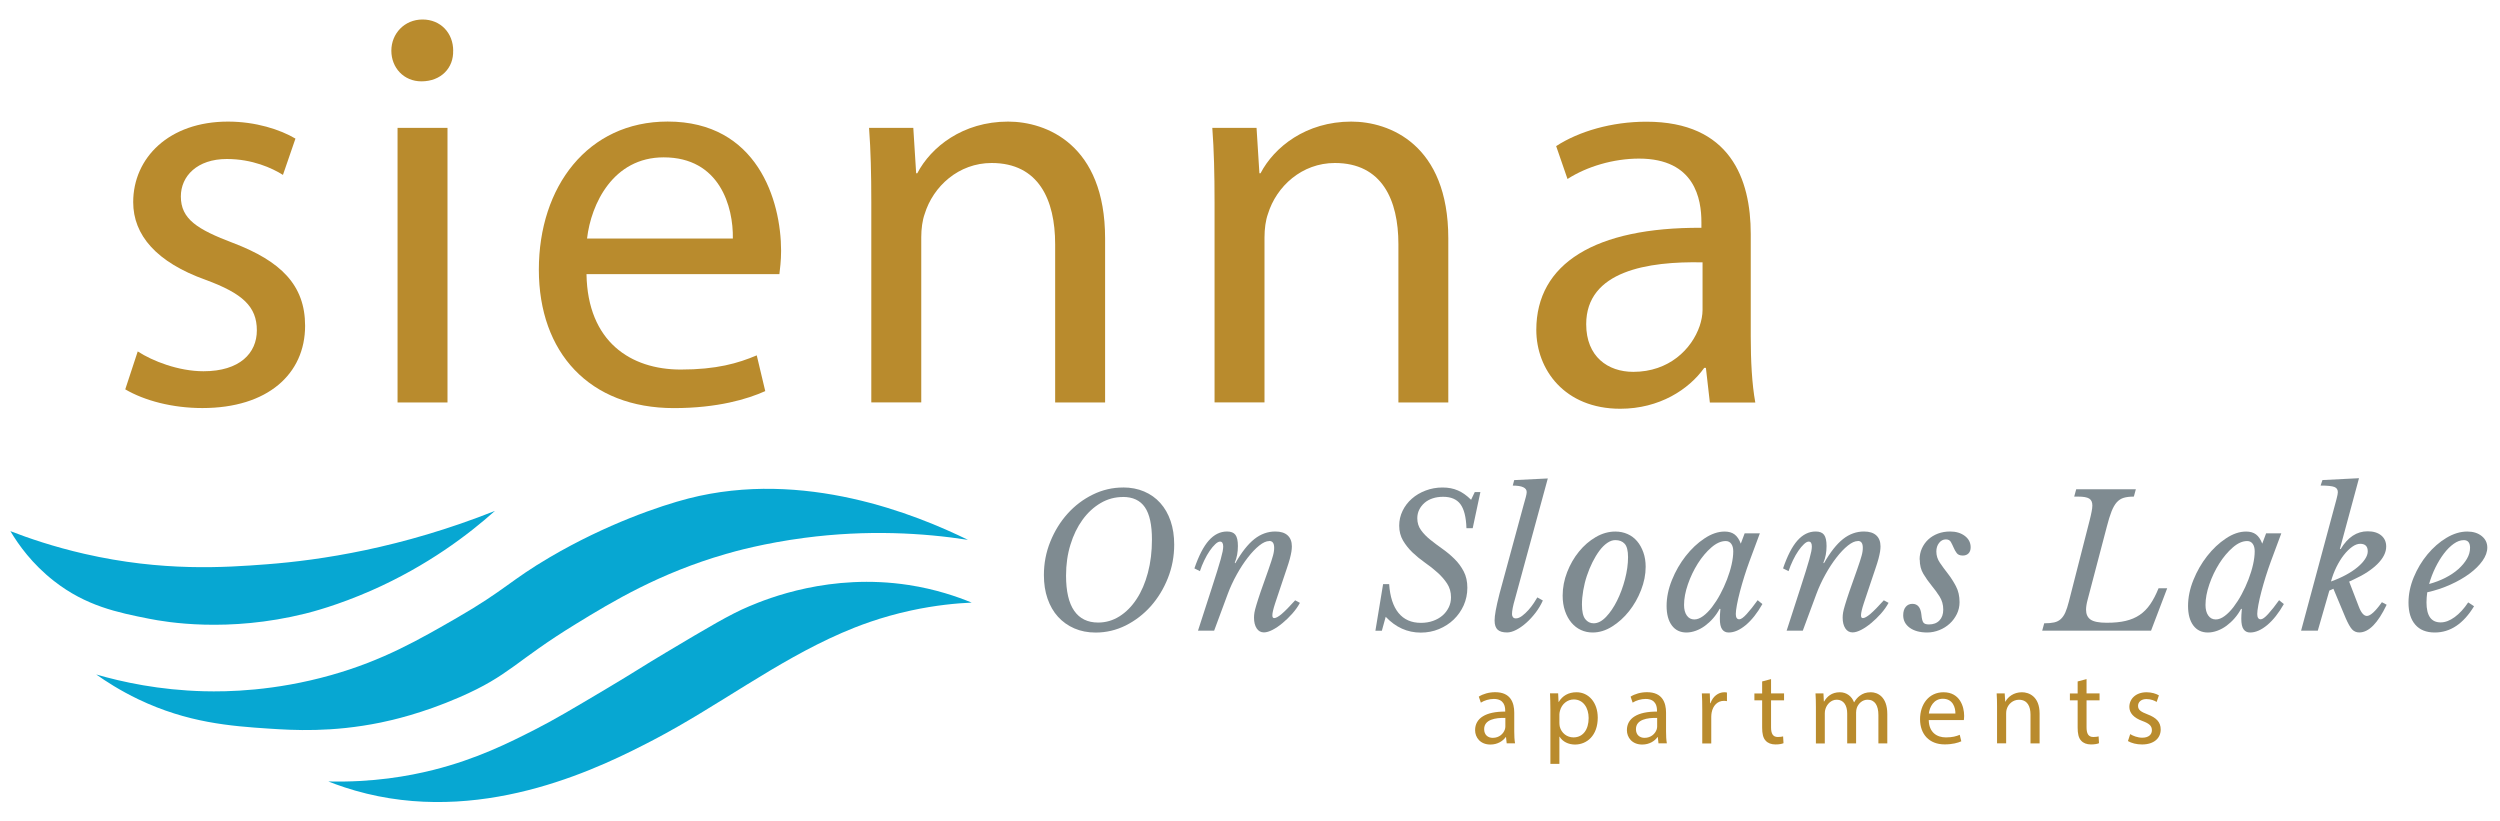 <?xml version="1.0" encoding="UTF-8"?>
<svg id="logos" xmlns="http://www.w3.org/2000/svg" viewBox="0 0 500 164.25">
  <defs>
    <style>
      .cls-1 {
        fill: #7f8b91;
      }

      .cls-2 {
        fill: #b98b2d;
      }

      .cls-3 {
        fill: #07a7d2;
      }
    </style>
  </defs>
  <g>
    <path class="cls-2" d="M27.54,70.28c2.95,1.93,8.17,3.97,13.16,3.97,7.26,0,10.67-3.63,10.67-8.17,0-4.77-2.84-7.38-10.21-10.1-9.87-3.52-14.52-8.96-14.52-15.55,0-8.85,7.15-16.11,18.95-16.11,5.56,0,10.44,1.59,13.5,3.4l-2.5,7.26c-2.16-1.36-6.13-3.18-11.23-3.18-5.9,0-9.19,3.4-9.19,7.49,0,4.54,3.29,6.58,10.44,9.3,9.53,3.63,14.41,8.4,14.41,16.57,0,9.64-7.49,16.45-20.54,16.45-6.01,0-11.57-1.48-15.43-3.74l2.5-7.6Z"/>
    <path class="cls-2" d="M90.63,10.14c.11,3.4-2.38,6.13-6.35,6.13-3.52,0-6.01-2.72-6.01-6.13s2.61-6.24,6.24-6.24,6.13,2.72,6.13,6.24ZM79.51,80.5V25.57h9.99v54.92h-9.99Z"/>
    <path class="cls-2" d="M117.3,54.85c.23,13.5,8.85,19.06,18.84,19.06,7.15,0,11.46-1.25,15.21-2.84l1.7,7.15c-3.52,1.59-9.53,3.4-18.27,3.4-16.91,0-27.01-11.12-27.01-27.69s9.76-29.62,25.76-29.62c17.93,0,22.69,15.77,22.69,25.87,0,2.04-.23,3.63-.34,4.65h-38.58ZM146.57,47.7c.11-6.35-2.61-16.23-13.84-16.23-10.1,0-14.52,9.3-15.32,16.23h29.16Z"/>
    <path class="cls-2" d="M174.26,40.44c0-5.67-.11-10.33-.45-14.87h8.85l.57,9.08h.23c2.72-5.22,9.08-10.33,18.16-10.33,7.6,0,19.4,4.54,19.4,23.38v32.79h-9.99v-31.66c0-8.85-3.29-16.23-12.71-16.23-6.58,0-11.69,4.65-13.39,10.21-.45,1.25-.68,2.95-.68,4.65v33.02h-9.99v-40.06Z"/>
    <path class="cls-2" d="M242.91,40.44c0-5.67-.11-10.33-.45-14.87h8.85l.57,9.08h.23c2.72-5.22,9.08-10.33,18.15-10.33,7.6,0,19.4,4.54,19.4,23.38v32.79h-9.98v-31.66c0-8.85-3.29-16.23-12.71-16.23-6.58,0-11.69,4.65-13.39,10.21-.45,1.25-.68,2.95-.68,4.65v33.02h-9.99v-40.06Z"/>
    <path class="cls-2" d="M341.97,80.5l-.79-6.92h-.34c-3.06,4.31-8.96,8.17-16.79,8.17-11.12,0-16.79-7.83-16.79-15.77,0-13.28,11.8-20.54,33.02-20.42v-1.13c0-4.54-1.25-12.71-12.48-12.71-5.11,0-10.44,1.59-14.3,4.08l-2.27-6.58c4.54-2.95,11.12-4.88,18.04-4.88,16.79,0,20.88,11.46,20.88,22.47v20.54c0,4.77.23,9.42.91,13.16h-9.08ZM340.5,52.47c-10.89-.23-23.26,1.7-23.26,12.37,0,6.47,4.31,9.53,9.42,9.53,7.15,0,11.69-4.54,13.28-9.19.34-1.02.57-2.16.57-3.18v-9.53Z"/>
  </g>
  <g>
    <path class="cls-2" d="M301.34,148.68l-.14-1.26h-.06c-.56.79-1.63,1.49-3.06,1.49-2.03,0-3.06-1.43-3.06-2.87,0-2.42,2.15-3.74,6.02-3.72v-.21c0-.83-.23-2.32-2.27-2.32-.93,0-1.9.29-2.6.74l-.41-1.2c.83-.54,2.03-.89,3.29-.89,3.06,0,3.8,2.09,3.8,4.09v3.74c0,.87.04,1.72.16,2.4h-1.65ZM301.07,143.58c-1.98-.04-4.24.31-4.24,2.25,0,1.18.79,1.74,1.72,1.74,1.3,0,2.13-.83,2.42-1.67.06-.19.1-.39.1-.58v-1.74Z"/>
    <path class="cls-2" d="M310.08,141.94c0-1.28-.04-2.32-.08-3.27h1.63l.08,1.72h.04c.74-1.22,1.92-1.94,3.56-1.94,2.42,0,4.24,2.05,4.24,5.08,0,3.6-2.19,5.38-4.55,5.38-1.32,0-2.48-.58-3.08-1.57h-.04v5.44h-1.8v-10.83ZM311.88,144.61c0,.27.04.52.08.74.33,1.26,1.43,2.13,2.73,2.13,1.92,0,3.04-1.57,3.04-3.87,0-2.01-1.05-3.72-2.98-3.72-1.24,0-2.4.89-2.75,2.25-.06.23-.12.5-.12.74v1.72Z"/>
    <path class="cls-2" d="M331.7,148.68l-.14-1.26h-.06c-.56.79-1.63,1.49-3.06,1.49-2.03,0-3.06-1.43-3.06-2.87,0-2.42,2.15-3.74,6.02-3.72v-.21c0-.83-.23-2.32-2.27-2.32-.93,0-1.9.29-2.6.74l-.41-1.2c.83-.54,2.03-.89,3.29-.89,3.06,0,3.8,2.09,3.8,4.09v3.74c0,.87.04,1.72.16,2.4h-1.65ZM331.43,143.58c-1.98-.04-4.24.31-4.24,2.25,0,1.18.79,1.74,1.72,1.74,1.3,0,2.13-.83,2.42-1.67.06-.19.1-.39.1-.58v-1.74Z"/>
    <path class="cls-2" d="M340.45,141.8c0-1.18-.02-2.19-.08-3.12h1.59l.06,1.96h.08c.45-1.34,1.55-2.19,2.77-2.19.21,0,.35.02.52.06v1.72c-.19-.04-.37-.06-.62-.06-1.28,0-2.19.97-2.44,2.34-.04.25-.08.54-.08.85v5.33h-1.8v-6.88Z"/>
    <path class="cls-2" d="M354.21,135.81v2.87h2.6v1.38h-2.6v5.4c0,1.24.35,1.94,1.36,1.94.48,0,.83-.06,1.05-.12l.08,1.36c-.35.15-.91.25-1.61.25-.85,0-1.53-.27-1.96-.76-.52-.54-.7-1.43-.7-2.6v-5.46h-1.55v-1.38h1.55v-2.4l1.78-.47Z"/>
    <path class="cls-2" d="M363.18,141.39c0-1.03-.02-1.88-.08-2.71h1.59l.08,1.61h.06c.56-.95,1.49-1.84,3.14-1.84,1.36,0,2.4.83,2.83,2h.04c.31-.56.7-.99,1.12-1.3.6-.45,1.26-.7,2.21-.7,1.32,0,3.29.87,3.29,4.34v5.89h-1.78v-5.66c0-1.92-.7-3.08-2.17-3.08-1.03,0-1.84.76-2.15,1.65-.08.25-.14.58-.14.91v6.18h-1.78v-5.99c0-1.59-.7-2.75-2.09-2.75-1.14,0-1.96.91-2.25,1.82-.1.27-.14.58-.14.89v6.04h-1.78v-7.3Z"/>
    <path class="cls-2" d="M385.75,144.01c.04,2.46,1.61,3.47,3.43,3.47,1.3,0,2.09-.23,2.77-.52l.31,1.3c-.64.29-1.74.62-3.33.62-3.08,0-4.92-2.03-4.92-5.04s1.78-5.39,4.69-5.39c3.27,0,4.13,2.87,4.13,4.71,0,.37-.04.66-.06.85h-7.03ZM391.08,142.71c.02-1.16-.48-2.96-2.52-2.96-1.84,0-2.65,1.7-2.79,2.96h5.31Z"/>
    <path class="cls-2" d="M399.41,141.39c0-1.03-.02-1.88-.08-2.71h1.61l.1,1.65h.04c.5-.95,1.65-1.88,3.31-1.88,1.38,0,3.53.83,3.53,4.26v5.97h-1.82v-5.77c0-1.61-.6-2.96-2.31-2.96-1.2,0-2.13.85-2.44,1.86-.08.23-.12.54-.12.85v6.01h-1.82v-7.3Z"/>
    <path class="cls-2" d="M417.31,135.81v2.87h2.6v1.38h-2.6v5.4c0,1.24.35,1.94,1.36,1.94.48,0,.83-.06,1.05-.12l.08,1.36c-.35.15-.91.25-1.61.25-.85,0-1.53-.27-1.96-.76-.52-.54-.7-1.43-.7-2.6v-5.46h-1.55v-1.38h1.55v-2.4l1.78-.47Z"/>
    <path class="cls-2" d="M426.04,146.82c.54.35,1.49.72,2.4.72,1.32,0,1.94-.66,1.94-1.49,0-.87-.52-1.34-1.86-1.84-1.8-.64-2.65-1.63-2.65-2.83,0-1.61,1.3-2.93,3.45-2.93,1.01,0,1.9.29,2.46.62l-.45,1.32c-.39-.25-1.12-.58-2.05-.58-1.08,0-1.67.62-1.67,1.36,0,.83.6,1.2,1.9,1.7,1.74.66,2.63,1.53,2.63,3.02,0,1.76-1.36,3-3.74,3-1.1,0-2.11-.27-2.81-.68l.45-1.38Z"/>
  </g>
  <g>
    <path class="cls-1" d="M224.59,97.49c1.57,0,2.98.27,4.24.81,1.26.54,2.34,1.3,3.23,2.3.89.99,1.58,2.19,2.06,3.6.48,1.41.72,2.98.72,4.72,0,2.35-.42,4.59-1.27,6.72s-1.99,4-3.43,5.62c-1.45,1.62-3.12,2.89-5.01,3.84-1.9.94-3.9,1.41-6,1.41-1.57,0-2.99-.28-4.26-.83-1.27-.55-2.36-1.33-3.27-2.33-.91-1-1.6-2.21-2.09-3.62-.49-1.41-.73-2.98-.73-4.72,0-2.35.43-4.58,1.29-6.7.86-2.12,2.01-3.98,3.45-5.58,1.44-1.6,3.13-2.88,5.05-3.82,1.92-.94,3.93-1.41,6.04-1.41ZM224.59,99.4c-1.59,0-3.08.4-4.46,1.21s-2.59,1.92-3.62,3.34c-1.03,1.42-1.84,3.08-2.42,4.99-.59,1.91-.88,3.97-.88,6.17,0,3.13.54,5.48,1.63,7.05,1.09,1.57,2.69,2.35,4.79,2.35,1.54,0,2.97-.42,4.28-1.25,1.31-.83,2.45-1.98,3.41-3.45.97-1.47,1.72-3.22,2.26-5.25s.81-4.25.81-6.65c0-2.94-.47-5.09-1.41-6.46-.94-1.37-2.41-2.06-4.39-2.06Z"/>
    <path class="cls-1" d="M253.85,108.21c-.59,0-1.25.3-2,.9-.75.6-1.51,1.4-2.28,2.39-.77.99-1.51,2.12-2.22,3.4s-1.31,2.57-1.8,3.89l-2.72,7.34h-3.23l2.72-8.41c.44-1.35.81-2.5,1.1-3.45.29-.95.53-1.76.72-2.41.18-.65.31-1.18.39-1.58.07-.4.11-.73.11-.97,0-.66-.21-.99-.63-.99-.27,0-.59.17-.95.51-.37.34-.74.79-1.12,1.34-.38.55-.74,1.18-1.08,1.89-.34.71-.64,1.43-.88,2.17l-1.1-.55c.86-2.52,1.82-4.38,2.88-5.58,1.07-1.2,2.28-1.8,3.65-1.8.78,0,1.34.22,1.67.66s.5,1.19.5,2.24c0,1.25-.21,2.36-.63,3.34l.11.11c1.25-2.2,2.52-3.81,3.8-4.83,1.29-1.02,2.69-1.52,4.2-1.52,1.08,0,1.9.26,2.46.77s.85,1.25.85,2.2c0,.32-.03.67-.09,1.06-.06.39-.17.86-.31,1.41-.15.55-.35,1.21-.61,1.96-.26.76-.57,1.69-.94,2.79-.56,1.67-1.03,3.06-1.4,4.19-.37,1.13-.55,1.92-.55,2.39,0,.37.12.55.37.55.34,0,.85-.28,1.51-.84.66-.56,1.55-1.47,2.68-2.72l.95.51c-.39.73-.9,1.45-1.52,2.15-.62.7-1.27,1.33-1.95,1.89-.67.56-1.34,1.02-2,1.36s-1.24.51-1.73.51c-.61,0-1.1-.27-1.45-.81-.35-.54-.53-1.25-.53-2.13,0-.34.03-.69.09-1.05.06-.35.19-.86.39-1.52s.48-1.55.86-2.66c.38-1.11.9-2.59,1.56-4.42.22-.64.4-1.18.55-1.62.15-.44.26-.83.35-1.16.09-.33.15-.62.18-.86.04-.24.05-.48.05-.7,0-.91-.33-1.36-.99-1.36Z"/>
    <path class="cls-1" d="M294.98,98.41h1.1l-1.54,7.23h-1.25c-.07-2.23-.48-3.83-1.21-4.81-.73-.98-1.89-1.47-3.45-1.47-.76,0-1.46.1-2.09.31-.64.21-1.18.51-1.63.9-.45.39-.81.85-1.07,1.38-.26.53-.38,1.1-.38,1.71,0,.88.24,1.67.73,2.35.49.69,1.11,1.33,1.86,1.93.75.6,1.55,1.21,2.42,1.82.87.61,1.68,1.29,2.42,2.02.75.73,1.36,1.57,1.85,2.5.49.93.73,2.02.73,3.27s-.25,2.42-.73,3.51c-.49,1.09-1.16,2.04-2,2.85-.84.81-1.83,1.44-2.96,1.91s-2.34.7-3.63.7c-2.67,0-5.01-1.05-7.01-3.16l-.77,2.79h-1.29l1.54-9.33h1.21c.17,2.52.79,4.44,1.87,5.77,1.08,1.32,2.57,1.98,4.48,1.98.88,0,1.69-.13,2.42-.39s1.36-.61,1.89-1.07c.53-.45.94-.99,1.25-1.62.31-.62.46-1.3.46-2.04,0-1.03-.26-1.93-.77-2.72-.51-.78-1.15-1.52-1.91-2.2-.76-.69-1.59-1.35-2.5-1.98-.91-.64-1.74-1.32-2.5-2.04-.76-.72-1.39-1.52-1.91-2.39-.51-.87-.77-1.87-.77-2.99,0-1.05.23-2.04.68-2.97.45-.93,1.07-1.74,1.85-2.42.78-.69,1.7-1.23,2.75-1.63,1.05-.4,2.18-.61,3.38-.61s2.18.2,3.08.59c.91.39,1.79,1.02,2.64,1.87l.73-1.54Z"/>
    <path class="cls-1" d="M304.79,100.76c.12-.44.24-.89.37-1.34.12-.45.18-.79.18-1.01,0-.86-.93-1.29-2.79-1.29l.29-1.1,6.72-.33-6.57,24.13c-.2.66-.34,1.24-.44,1.74-.1.5-.15.92-.15,1.27,0,.22.06.42.18.59.12.17.32.26.59.26.39,0,.81-.17,1.25-.5.44-.33.86-.72,1.27-1.18.4-.45.76-.92,1.08-1.4s.55-.85.7-1.12l1.1.62c-.37.83-.84,1.63-1.43,2.41-.59.77-1.21,1.45-1.87,2.04-.66.59-1.33,1.06-2,1.41s-1.29.53-1.85.53c-.86,0-1.49-.18-1.89-.55-.4-.37-.61-.98-.61-1.84,0-.49.07-1.15.22-1.98.15-.83.4-1.97.77-3.41l4.88-17.96Z"/>
    <path class="cls-1" d="M318.52,126.5c-.83,0-1.61-.17-2.33-.5s-1.35-.81-1.89-1.45c-.54-.64-.97-1.41-1.29-2.33-.32-.92-.48-1.95-.48-3.1,0-1.59.3-3.16.9-4.7.6-1.54,1.39-2.91,2.37-4.11s2.1-2.17,3.36-2.9c1.26-.73,2.56-1.1,3.91-1.1.88,0,1.7.17,2.44.5.75.33,1.38.81,1.91,1.43.53.62.94,1.37,1.25,2.24s.46,1.83.46,2.88c0,1.54-.31,3.1-.92,4.66-.61,1.57-1.41,2.97-2.4,4.22-.99,1.25-2.12,2.27-3.4,3.07-1.27.8-2.57,1.19-3.89,1.19ZM318.74,124.66c.83,0,1.66-.43,2.48-1.29.82-.86,1.55-1.94,2.2-3.25.65-1.31,1.18-2.74,1.58-4.28.4-1.54.61-3.01.61-4.41,0-1.3-.23-2.19-.68-2.68-.45-.49-1.07-.73-1.86-.73-.54,0-1.08.19-1.63.57-.55.38-1.07.9-1.56,1.56-.49.66-.95,1.42-1.38,2.28s-.8,1.76-1.12,2.72c-.32.95-.56,1.93-.73,2.92-.17.99-.26,1.94-.26,2.85,0,1.37.22,2.34.66,2.9.44.56,1,.84,1.69.84Z"/>
    <path class="cls-1" d="M348.92,106.67h3.05l-2.09,5.62c-.34.93-.68,1.92-1.01,2.97-.33,1.05-.62,2.07-.88,3.05-.26.98-.46,1.87-.61,2.68s-.22,1.41-.22,1.8c0,.71.23,1.07.7,1.07.34,0,.84-.35,1.49-1.07.65-.71,1.38-1.63,2.18-2.75l.95.77c-1.03,1.81-2.14,3.21-3.32,4.2-1.19.99-2.33,1.49-3.43,1.49-.56,0-1-.21-1.3-.64-.31-.43-.46-1.13-.46-2.11,0-.22,0-.48.02-.77s.04-.68.09-1.18l-.15-.04c-.37.69-.8,1.32-1.3,1.89-.5.58-1.05,1.08-1.63,1.51-.59.43-1.2.76-1.84.99-.64.23-1.26.35-1.87.35-1.25,0-2.22-.47-2.92-1.41-.7-.94-1.05-2.25-1.05-3.91s.35-3.41,1.07-5.18c.71-1.76,1.63-3.36,2.75-4.79s2.37-2.61,3.75-3.52c1.37-.92,2.72-1.38,4.04-1.38.81,0,1.47.19,1.98.57.51.38.93,1,1.25,1.85l.77-2.06ZM345.14,108.21c-.93,0-1.89.43-2.88,1.29-.99.86-1.89,1.93-2.7,3.21-.81,1.29-1.47,2.67-1.98,4.15-.51,1.48-.77,2.86-.77,4.13,0,.88.18,1.59.55,2.11.37.53.87.79,1.51.79.56,0,1.15-.23,1.76-.68.61-.45,1.2-1.05,1.78-1.8.57-.75,1.12-1.6,1.63-2.55.51-.95.97-1.94,1.36-2.96.39-1.02.7-2.01.92-2.99.22-.98.33-1.86.33-2.64,0-.64-.13-1.14-.4-1.51s-.64-.55-1.1-.55Z"/>
    <path class="cls-1" d="M371.58,108.21c-.59,0-1.25.3-2,.9-.75.6-1.51,1.4-2.28,2.39-.77.99-1.51,2.12-2.22,3.4s-1.31,2.57-1.8,3.89l-2.72,7.34h-3.23l2.72-8.41c.44-1.35.81-2.5,1.1-3.45.29-.95.53-1.76.72-2.41.18-.65.31-1.18.39-1.58.07-.4.11-.73.11-.97,0-.66-.21-.99-.63-.99-.27,0-.59.17-.95.51-.37.34-.74.79-1.12,1.34-.38.55-.74,1.18-1.08,1.89-.34.71-.64,1.43-.88,2.17l-1.1-.55c.86-2.52,1.82-4.38,2.88-5.58,1.07-1.2,2.28-1.8,3.65-1.8.78,0,1.34.22,1.67.66s.5,1.19.5,2.24c0,1.25-.21,2.36-.63,3.34l.11.11c1.25-2.2,2.52-3.81,3.8-4.83,1.29-1.02,2.69-1.52,4.2-1.52,1.08,0,1.9.26,2.46.77s.85,1.25.85,2.2c0,.32-.03.67-.09,1.06-.06.39-.17.86-.31,1.41-.15.55-.35,1.21-.61,1.96-.26.76-.57,1.69-.94,2.79-.56,1.67-1.03,3.06-1.4,4.19-.37,1.13-.55,1.92-.55,2.39,0,.37.12.55.37.55.34,0,.85-.28,1.51-.84.66-.56,1.55-1.47,2.68-2.72l.95.51c-.39.73-.9,1.45-1.52,2.15-.62.7-1.27,1.33-1.95,1.89-.67.56-1.34,1.02-2,1.36s-1.24.51-1.73.51c-.61,0-1.1-.27-1.45-.81-.35-.54-.53-1.25-.53-2.13,0-.34.03-.69.09-1.05.06-.35.19-.86.39-1.52s.48-1.55.86-2.66c.38-1.11.9-2.59,1.56-4.42.22-.64.4-1.18.55-1.62.15-.44.26-.83.35-1.16.09-.33.15-.62.18-.86.04-.24.05-.48.05-.7,0-.91-.33-1.36-.99-1.36Z"/>
    <path class="cls-1" d="M383.92,111.92c0-.81.15-1.55.46-2.24.31-.68.73-1.28,1.27-1.78.54-.5,1.18-.89,1.93-1.18.75-.28,1.56-.42,2.44-.42,1.17,0,2.15.29,2.94.88.78.59,1.17,1.35,1.17,2.28,0,.51-.14.92-.42,1.21-.28.29-.67.44-1.16.44-.56,0-.97-.17-1.21-.5-.25-.33-.45-.7-.62-1.1-.17-.4-.36-.78-.55-1.12-.2-.34-.53-.51-.99-.51-.54,0-.99.23-1.36.7-.37.47-.55,1.04-.55,1.73,0,.81.24,1.56.72,2.26s1.01,1.43,1.6,2.18c.59.76,1.12,1.59,1.6,2.5.48.91.72,1.97.72,3.19,0,.83-.18,1.62-.53,2.35-.36.73-.83,1.38-1.43,1.93-.6.55-1.29.99-2.08,1.3s-1.59.48-2.42.48c-1.47,0-2.64-.32-3.51-.95-.87-.64-1.3-1.47-1.3-2.5,0-.71.17-1.27.5-1.67s.78-.61,1.34-.61c1.05,0,1.65.72,1.8,2.17.07.78.2,1.3.39,1.56.18.26.56.39,1.12.39.88,0,1.58-.26,2.09-.79.51-.53.77-1.25.77-2.18,0-.98-.25-1.85-.73-2.61s-1.03-1.5-1.62-2.22c-.59-.72-1.13-1.49-1.62-2.3s-.73-1.76-.73-2.86Z"/>
    <path class="cls-1" d="M408.85,124.66c.81,0,1.47-.06,2-.18.53-.12.97-.35,1.32-.68s.66-.77.9-1.32c.24-.55.48-1.27.7-2.15l4.15-16.23c.17-.68.31-1.27.4-1.76.1-.49.15-.91.15-1.25,0-.66-.21-1.12-.64-1.38-.43-.26-1.16-.39-2.18-.39h-.81l.4-1.47h11.93l-.4,1.47c-.81,0-1.48.08-2.02.24-.54.16-1,.46-1.4.9-.39.44-.74,1.05-1.05,1.84-.31.78-.62,1.8-.94,3.05l-3.82,14.54c-.22.81-.33,1.49-.33,2.06,0,.88.3,1.54.9,1.96s1.67.64,3.21.64,2.74-.12,3.8-.37,2-.64,2.81-1.19c.81-.55,1.51-1.26,2.11-2.13.6-.87,1.16-1.94,1.67-3.21h1.73l-3.23,8.48h-21.77l.4-1.47Z"/>
    <path class="cls-1" d="M453.21,106.67h3.05l-2.09,5.62c-.34.93-.68,1.92-1.01,2.97-.33,1.05-.62,2.07-.88,3.05-.26.98-.46,1.87-.61,2.68s-.22,1.41-.22,1.8c0,.71.23,1.07.7,1.07.34,0,.84-.35,1.49-1.07.65-.71,1.38-1.63,2.18-2.75l.95.77c-1.03,1.81-2.14,3.21-3.32,4.2-1.19.99-2.33,1.49-3.43,1.49-.56,0-1-.21-1.3-.64-.31-.43-.46-1.13-.46-2.11,0-.22,0-.48.02-.77s.04-.68.09-1.18l-.15-.04c-.37.69-.8,1.32-1.3,1.89-.5.58-1.05,1.08-1.63,1.51-.59.43-1.2.76-1.84.99-.64.23-1.26.35-1.87.35-1.25,0-2.22-.47-2.92-1.41-.7-.94-1.05-2.25-1.05-3.91s.35-3.41,1.07-5.18c.71-1.76,1.63-3.36,2.75-4.79s2.37-2.61,3.75-3.52c1.37-.92,2.72-1.38,4.04-1.38.81,0,1.47.19,1.98.57.51.38.93,1,1.25,1.85l.77-2.06ZM449.43,108.21c-.93,0-1.89.43-2.88,1.29-.99.86-1.89,1.93-2.7,3.21-.81,1.29-1.47,2.67-1.98,4.15-.51,1.48-.77,2.86-.77,4.13,0,.88.18,1.59.55,2.11.37.53.87.79,1.51.79.56,0,1.15-.23,1.76-.68.61-.45,1.2-1.05,1.78-1.8.57-.75,1.12-1.6,1.63-2.55.51-.95.97-1.94,1.36-2.96.39-1.02.7-2.01.92-2.99.22-.98.33-1.86.33-2.64,0-.64-.13-1.14-.4-1.51s-.64-.55-1.1-.55Z"/>
    <path class="cls-1" d="M473.37,123.19c.71,0,1.71-.92,3.01-2.75l.95.51c-1.76,3.7-3.59,5.54-5.47,5.54-.59,0-1.07-.21-1.45-.62-.38-.42-.8-1.16-1.27-2.24l-2.46-5.88-.81.37-2.31,8.01h-3.34l7.09-26.33c.17-.66.26-1.11.26-1.36,0-.51-.23-.86-.7-1.05-.47-.18-1.38-.28-2.75-.28l.37-1.1,7.31-.37-3.82,14.14.15.04c1.42-2.37,3.22-3.56,5.4-3.56,1.15,0,2.06.28,2.72.83.66.55.99,1.29.99,2.22,0,1.15-.57,2.3-1.71,3.45-1.14,1.15-2.72,2.19-4.75,3.12l-.95.44,1.87,4.85c.49,1.35,1.05,2.02,1.69,2.02ZM466.21,116.29c1.05-.37,2.03-.8,2.94-1.29.91-.49,1.68-1,2.33-1.54.65-.54,1.16-1.08,1.52-1.63.37-.55.55-1.07.55-1.56,0-1-.5-1.51-1.51-1.51-.51,0-1.05.2-1.62.61-.56.4-1.11.95-1.65,1.63-.54.69-1.03,1.49-1.49,2.41-.45.92-.81,1.88-1.08,2.88Z"/>
    <path class="cls-1" d="M494.81,121.25c-2.13,3.5-4.75,5.25-7.86,5.25-1.69,0-2.99-.52-3.89-1.56-.91-1.04-1.36-2.52-1.36-4.42,0-1.69.35-3.38,1.05-5.07s1.61-3.21,2.74-4.57c1.13-1.36,2.39-2.46,3.78-3.3,1.4-.84,2.79-1.27,4.19-1.27,1.17,0,2.14.3,2.88.9.75.6,1.12,1.37,1.12,2.3,0,.86-.32,1.74-.95,2.64-.64.91-1.5,1.76-2.59,2.57s-2.36,1.54-3.82,2.2c-1.46.66-3.01,1.18-4.65,1.54-.05.34-.09.68-.11,1.01s-.04.67-.04,1.01c0,2.67.94,4,2.83,4,.91,0,1.84-.35,2.81-1.06s1.87-1.69,2.7-2.94l1.17.77ZM492.72,108.03c-.64,0-1.3.25-1.98.73-.69.49-1.34,1.14-1.96,1.96-.62.82-1.19,1.76-1.71,2.81-.51,1.05-.93,2.14-1.25,3.27,1.17-.32,2.26-.73,3.27-1.25,1-.51,1.87-1.1,2.59-1.74.72-.65,1.29-1.33,1.71-2.06.42-.72.62-1.45.62-2.19,0-1.03-.43-1.54-1.29-1.54Z"/>
  </g>
  <path class="cls-3" d="M2.08,106.23c3.56,1.38,8.61,3.12,14.81,4.54,15.65,3.59,28.1,2.73,36.44,2.09,10.75-.82,26.91-3.23,45.66-10.68-5.27,4.7-13.45,10.96-24.71,15.92-6.77,2.98-11.99,4.31-13.19,4.61-15.55,3.87-27.9,1.7-31.21,1.05-6.4-1.26-12.7-2.57-19.06-7.54-4.41-3.44-7.14-7.3-8.74-9.99Z"/>
  <path class="cls-3" d="M19.23,134.89c5.25,1.53,12.63,3.13,21.57,3.36,4.62.12,14.07-.02,25.43-3.23,10.41-2.94,17.58-7.09,25.23-11.5,9.59-5.54,10.6-7.44,18.57-12.11,11.25-6.59,21.96-10.24,27.65-11.71,23.09-5.93,45.52,3.18,55.91,8.27-8.91-1.38-20.08-2.06-32.7-.4-8.07,1.06-13.99,2.72-15.74,3.23-13.25,3.83-22.63,9.49-29.87,13.93-12.4,7.59-13.23,10.31-23.41,14.73-7.5,3.26-13.51,4.59-15.74,5.05-9.78,2-17.44,1.54-22.4,1.21-7.57-.5-16.23-1.16-26.04-5.85-3.69-1.77-6.55-3.63-8.45-4.98Z"/>
  <path class="cls-3" d="M65.65,156.29c8.94.22,16.1-1.07,20.96-2.29,8.78-2.2,15.27-5.49,20.33-8.06,3.84-1.95,7.32-4.02,14.29-8.16,5.89-3.5,7.11-4.39,11.81-7.19,8.64-5.15,12.96-7.72,16.77-9.32,3.75-1.58,16.27-6.67,31.91-4.27,5.42.83,9.74,2.34,12.62,3.52-2.99.13-7.2.51-12.14,1.58-6.11,1.32-10.83,3.17-13.86,4.49-13.27,5.78-24.87,14.73-37.64,21.39-10,5.21-32.8,16.72-57.33,10.76-3.29-.8-5.94-1.75-7.71-2.45Z"/>
</svg>